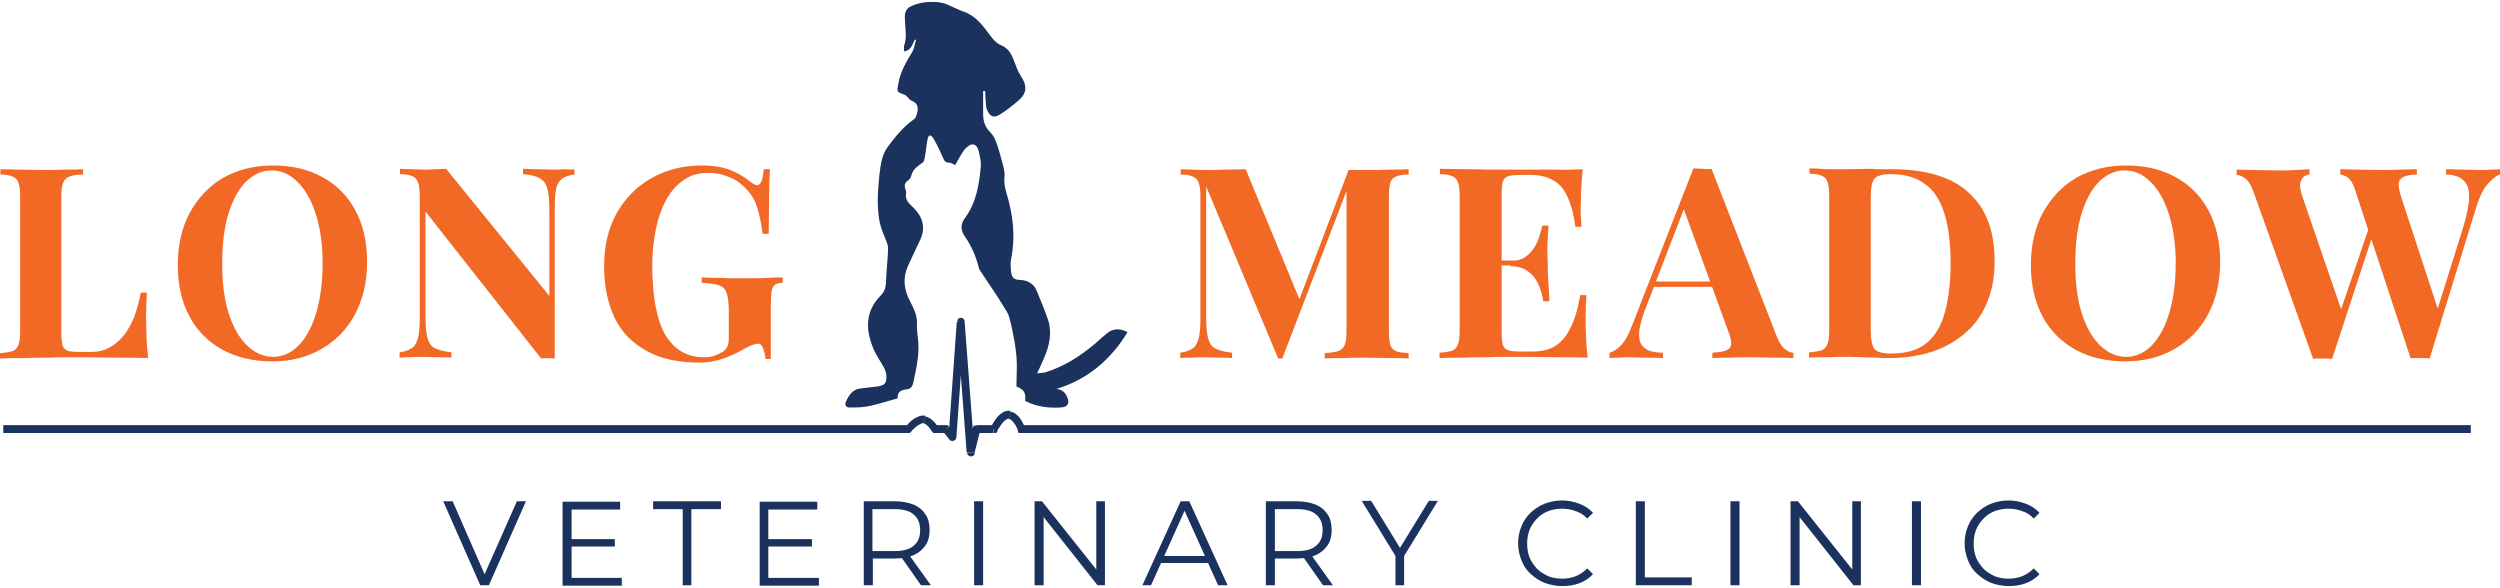 <svg width="340" height="80" viewBox="0 0 340 80" fill="none" xmlns="http://www.w3.org/2000/svg">
<g clip-path="url(#clip0_7_122)">
<path d="M65.314 79.594L60.277 68.176H61.564L66.265 78.922H65.537L70.295 68.176H71.526L66.489 79.594H65.314ZM77.57 73.325H83.615V74.333H77.57V73.325ZM77.682 78.586H84.566V79.65H76.507V68.232H84.342V69.296H77.738V78.586H77.682ZM92.849 79.594V69.24H88.82V68.176H98.054V69.24H94.025V79.594H92.849ZM104.379 73.325H110.423V74.333H104.379V73.325ZM104.491 78.586H111.374V79.65H103.315V68.232H111.151V69.296H104.491V78.586ZM117.475 79.594V68.176H121.728C122.68 68.176 123.519 68.344 124.247 68.624C124.919 68.904 125.478 69.352 125.87 69.967C126.262 70.527 126.43 71.254 126.43 72.094C126.43 72.877 126.262 73.605 125.87 74.165C125.478 74.724 124.974 75.172 124.247 75.508C123.575 75.788 122.736 75.956 121.728 75.956H118.147L118.706 75.396V79.594H117.475ZM125.254 79.594L122.344 75.452H123.631L126.598 79.594H125.254ZM118.65 75.508L118.091 74.948H121.672C122.792 74.948 123.687 74.724 124.247 74.221C124.863 73.717 125.142 73.045 125.142 72.094C125.142 71.198 124.863 70.471 124.247 69.967C123.687 69.463 122.792 69.24 121.672 69.24H118.091L118.65 68.68V75.508ZM132.474 68.176H133.705V79.594H132.474V68.176ZM140.701 79.594V68.176H141.709L149.6 78.082H149.096V68.176H150.272V79.594H149.264L141.429 69.687H141.933V79.594H140.701ZM155.365 79.594L160.57 68.176H161.745L166.95 79.594H165.663L160.849 68.904H161.353L156.54 79.594H155.365ZM157.435 76.571L157.771 75.62H164.431L164.767 76.571H157.435ZM172.155 79.594V68.176H176.408C177.36 68.176 178.199 68.344 178.927 68.624C179.598 68.904 180.158 69.352 180.55 69.967C180.942 70.527 181.109 71.254 181.109 72.094C181.109 72.877 180.942 73.605 180.55 74.165C180.158 74.724 179.654 75.172 178.927 75.508C178.255 75.788 177.416 75.956 176.408 75.956H172.826L173.386 75.396V79.594H172.155ZM179.934 79.594L177.024 75.452H178.311L181.277 79.594H179.934ZM173.386 75.508L172.826 74.948H176.408C177.528 74.948 178.423 74.724 178.983 74.221C179.598 73.717 179.878 73.045 179.878 72.094C179.878 71.198 179.598 70.471 178.983 69.967C178.423 69.463 177.528 69.24 176.408 69.24H172.826L173.386 68.68V75.508ZM189.784 79.594V75.34L190.064 76.068L185.195 68.12H186.482L190.736 75.06H190.064L194.318 68.12H195.549L190.68 76.068L190.96 75.34V79.594H189.784Z" fill="#1A325D"/>
<path d="M212.451 79.705C211.612 79.705 210.772 79.537 210.044 79.258C209.317 78.978 208.701 78.53 208.142 78.026C207.582 77.523 207.19 76.907 206.91 76.18C206.63 75.452 206.463 74.724 206.463 73.885C206.463 73.045 206.63 72.262 206.91 71.59C207.19 70.863 207.638 70.247 208.142 69.743C208.701 69.24 209.317 68.792 210.044 68.512C210.772 68.232 211.556 68.064 212.451 68.064C213.291 68.064 214.074 68.232 214.802 68.512C215.529 68.792 216.145 69.184 216.649 69.743L215.865 70.527C215.417 70.023 214.858 69.687 214.298 69.519C213.738 69.296 213.123 69.184 212.451 69.184C211.779 69.184 211.108 69.296 210.548 69.519C209.988 69.743 209.429 70.079 209.037 70.527C208.589 70.975 208.254 71.478 208.03 72.038C207.806 72.598 207.694 73.213 207.694 73.941C207.694 74.612 207.806 75.284 208.03 75.844C208.254 76.403 208.645 76.907 209.037 77.355C209.485 77.803 209.988 78.082 210.548 78.362C211.108 78.586 211.779 78.698 212.451 78.698C213.123 78.698 213.738 78.586 214.298 78.362C214.858 78.138 215.361 77.803 215.865 77.299L216.649 78.082C216.145 78.642 215.529 79.034 214.802 79.314C214.074 79.594 213.291 79.705 212.451 79.705ZM222.469 79.594V68.176H223.7V78.53H230.081V79.594H222.469ZM235.342 68.176H236.573V79.594H235.342V68.176ZM243.513 79.594V68.176H244.52L252.412 78.082H251.908V68.176H253.083V79.594H252.076L244.24 69.687H244.744V79.594H243.513ZM260.023 68.176H261.254V79.594H260.023V68.176ZM273.175 79.705C272.336 79.705 271.496 79.537 270.769 79.258C270.041 78.978 269.426 78.53 268.866 78.026C268.306 77.523 267.914 76.907 267.635 76.18C267.355 75.452 267.187 74.724 267.187 73.885C267.187 73.045 267.355 72.262 267.635 71.59C267.914 70.863 268.362 70.247 268.866 69.743C269.426 69.24 270.041 68.792 270.769 68.512C271.496 68.232 272.28 68.064 273.175 68.064C274.015 68.064 274.798 68.232 275.526 68.512C276.253 68.792 276.869 69.184 277.373 69.743L276.589 70.527C276.142 70.023 275.582 69.687 275.022 69.519C274.463 69.296 273.847 69.184 273.175 69.184C272.504 69.184 271.832 69.296 271.272 69.519C270.713 69.743 270.153 70.079 269.761 70.527C269.314 70.975 268.978 71.478 268.754 72.038C268.53 72.598 268.418 73.213 268.418 73.941C268.418 74.612 268.53 75.284 268.754 75.844C268.978 76.403 269.37 76.907 269.761 77.355C270.209 77.803 270.713 78.082 271.272 78.362C271.832 78.586 272.504 78.698 273.175 78.698C273.847 78.698 274.463 78.586 275.022 78.362C275.582 78.138 276.086 77.803 276.589 77.299L277.373 78.082C276.869 78.642 276.253 79.034 275.526 79.314C274.798 79.594 274.015 79.705 273.175 79.705Z" fill="#1A325D"/>
<path d="M138.239 52.561C139.302 53.009 139.526 53.401 139.414 54.52C140.925 55.304 142.548 55.528 144.283 55.416C145.235 55.36 145.514 54.856 145.123 53.961C144.843 53.345 144.395 52.953 143.667 52.897C147.921 51.61 151.055 48.923 153.35 45.174C152.286 44.614 151.391 44.67 150.607 45.286C150.048 45.733 149.488 46.237 148.928 46.741C146.914 48.42 144.787 49.819 142.268 50.603C141.933 50.715 141.597 50.715 141.037 50.77C141.429 49.987 141.709 49.371 141.988 48.7C142.716 47.021 143.108 45.286 142.548 43.551C142.1 42.208 141.541 40.864 140.981 39.521C140.589 38.57 139.75 38.122 138.742 38.066C137.959 38.066 137.623 37.786 137.511 37.003C137.455 36.387 137.399 35.771 137.511 35.212C138.127 32.189 137.791 29.279 136.895 26.313C136.672 25.529 136.504 24.802 136.616 24.018C136.672 23.57 136.56 23.067 136.448 22.619C136.168 21.556 135.888 20.436 135.496 19.373C135.328 18.925 135.105 18.422 134.713 18.03C133.985 17.302 133.705 16.519 133.705 15.511V12.377H133.985C133.985 12.993 134.041 13.608 134.097 14.224C134.097 14.504 134.153 14.784 134.265 15.008C134.657 15.903 135.216 16.071 136 15.567C136.895 15.008 137.735 14.336 138.519 13.664C139.694 12.657 139.694 11.649 138.854 10.362C138.407 9.691 138.127 8.851 137.847 8.124C137.511 7.228 137.063 6.5 136.056 6.109C135.496 5.885 135.049 5.325 134.657 4.821C133.761 3.59 132.866 2.359 131.355 1.687C131.019 1.575 130.683 1.463 130.347 1.296C129.788 1.072 129.284 0.792 128.724 0.568C128.333 0.4 127.885 0.344 127.493 0.288C126.15 0.176 124.863 0.344 123.687 0.96C123.463 1.072 123.24 1.407 123.128 1.687C123.016 2.079 123.072 2.471 123.072 2.807C123.128 3.926 123.351 5.101 122.96 6.221C122.904 6.445 122.96 6.668 122.96 7.004C123.967 6.836 124.079 5.997 124.415 5.381C124.471 5.381 124.527 5.437 124.583 5.437C124.415 5.941 124.359 6.5 124.135 6.948C123.295 8.347 122.456 9.691 122.176 11.37C121.952 12.545 121.952 12.489 123.016 12.881C123.351 12.993 123.575 13.496 123.911 13.664C124.974 14.056 124.919 14.84 124.639 15.679C124.583 15.903 124.415 16.183 124.191 16.295C122.792 17.302 121.728 18.645 120.721 19.989C119.937 21.052 119.77 22.395 119.602 23.738C119.378 25.921 119.21 28.16 119.658 30.343C119.881 31.294 120.329 32.189 120.665 33.141C120.777 33.421 120.777 33.7 120.777 33.98C120.721 35.38 120.553 36.835 120.497 38.234C120.497 39.017 120.329 39.633 119.77 40.193C117.587 42.431 117.699 44.95 118.874 47.636C119.266 48.476 119.826 49.259 120.273 50.099C120.441 50.435 120.553 50.826 120.553 51.162C120.553 52.17 120.329 52.394 119.322 52.561C118.538 52.673 117.755 52.729 116.971 52.841C115.964 52.953 115.46 53.737 115.068 54.576C114.844 55.024 115.012 55.472 115.628 55.416C116.523 55.416 117.475 55.416 118.37 55.192C119.602 54.912 120.833 54.52 122.064 54.184C122.064 53.401 122.344 53.065 123.295 52.953C123.855 52.897 124.079 52.561 124.191 52.114C124.639 49.987 125.142 47.916 124.807 45.733C124.751 45.23 124.695 44.67 124.695 44.166C124.807 42.935 124.247 41.928 123.743 40.92C122.96 39.409 122.736 37.842 123.463 36.219C124.023 35.044 124.527 33.868 125.142 32.637C126.038 30.734 125.31 29.223 124.023 28.048C123.463 27.544 123.072 27.04 123.239 26.257C123.239 26.145 123.24 25.977 123.184 25.865C122.96 25.305 122.96 24.914 123.519 24.522C123.743 24.354 123.911 24.074 123.967 23.794C124.191 22.955 124.863 22.563 125.478 22.115C125.646 22.003 125.702 21.724 125.758 21.5C125.926 20.66 125.982 19.765 126.15 18.925C126.262 18.31 126.598 18.254 126.933 18.813C127.437 19.653 127.829 20.492 128.221 21.388C128.388 21.779 128.5 22.115 129.06 22.115C129.34 22.115 129.62 22.339 129.9 22.451C130.235 21.835 130.571 21.276 130.907 20.716C131.075 20.492 131.243 20.212 131.467 20.044C132.194 19.373 132.81 19.541 133.09 20.492C133.258 21.276 133.481 22.059 133.37 22.843C133.146 25.194 132.754 27.544 131.299 29.559C130.627 30.454 130.571 31.238 131.243 32.189C132.138 33.477 132.754 34.932 133.146 36.499C133.202 36.723 133.426 36.947 133.537 37.17C134.713 38.905 135.888 40.64 136.951 42.431C137.287 42.991 137.399 43.719 137.567 44.39C137.847 45.733 138.127 47.077 138.239 48.476C138.351 49.819 138.239 51.162 138.239 52.561Z" fill="#1A325D"/>
<path d="M11.305 23.011V23.738C10.466 23.738 9.85 23.85 9.402 24.018C9.011 24.186 8.731 24.466 8.563 24.914C8.395 25.305 8.339 25.977 8.339 26.872V45.286C8.339 46.013 8.395 46.573 8.507 46.965C8.619 47.3 8.843 47.58 9.179 47.692C9.514 47.804 10.018 47.86 10.69 47.86H12.481C13.32 47.86 14.104 47.692 14.831 47.3C15.559 46.909 16.23 46.349 16.79 45.678C17.35 44.95 17.854 44.11 18.245 43.103C18.637 42.096 18.917 41.032 19.141 39.801H19.98C19.924 40.64 19.868 41.704 19.868 42.991C19.868 43.551 19.868 44.334 19.924 45.398C19.924 46.461 20.036 47.58 20.148 48.7C18.917 48.644 17.518 48.644 15.951 48.644C14.383 48.644 13.04 48.588 11.809 48.588H9.458C8.507 48.588 7.5 48.588 6.436 48.644C5.373 48.644 4.253 48.644 3.134 48.7C2.015 48.7 0.951 48.7 0 48.756V48.028C0.784 47.972 1.343 47.86 1.735 47.748C2.127 47.58 2.351 47.3 2.519 46.853C2.686 46.405 2.742 45.789 2.742 44.894V26.872C2.742 25.977 2.686 25.305 2.519 24.914C2.407 24.466 2.127 24.186 1.735 24.018C1.343 23.85 0.784 23.738 0.056 23.738V23.011C0.672 23.011 1.455 23.067 2.463 23.067C3.526 23.067 4.589 23.123 5.765 23.123C6.828 23.123 7.891 23.123 8.899 23.067C9.794 23.067 10.634 23.067 11.305 23.011ZM37.106 22.507C39.681 22.507 41.919 23.011 43.822 24.074C45.781 25.137 47.236 26.593 48.3 28.552C49.363 30.51 49.923 32.861 49.923 35.603C49.923 38.346 49.363 40.696 48.3 42.711C47.236 44.726 45.669 46.349 43.71 47.468C41.751 48.588 39.569 49.147 37.05 49.147C34.532 49.147 32.237 48.644 30.278 47.58C28.375 46.517 26.864 45.062 25.801 43.103C24.737 41.144 24.178 38.794 24.178 36.051C24.178 33.309 24.737 30.958 25.801 28.943C26.92 26.928 28.431 25.305 30.334 24.186C32.349 23.067 34.588 22.507 37.106 22.507ZM36.938 23.179C35.595 23.179 34.42 23.738 33.356 24.802C32.349 25.865 31.565 27.376 31.006 29.279C30.446 31.182 30.222 33.421 30.222 35.939C30.222 38.458 30.502 40.752 31.118 42.655C31.733 44.558 32.573 46.013 33.636 47.021C34.7 48.028 35.875 48.532 37.162 48.532C38.449 48.532 39.681 47.972 40.688 46.909C41.696 45.845 42.479 44.334 43.039 42.431C43.598 40.472 43.878 38.29 43.878 35.771C43.878 33.253 43.542 30.958 42.927 29.055C42.311 27.152 41.472 25.697 40.408 24.69C39.401 23.682 38.225 23.179 36.938 23.179ZM78.13 23.011V23.738C77.347 23.85 76.787 24.018 76.395 24.354C76.003 24.634 75.724 25.137 75.612 25.753C75.5 26.425 75.444 27.32 75.444 28.496V48.756C75.164 48.756 74.828 48.7 74.548 48.7C74.268 48.7 73.933 48.7 73.597 48.756L57.87 28.775V42.711C57.87 44.054 57.926 45.062 58.094 45.789C58.262 46.517 58.542 47.021 59.045 47.3C59.549 47.58 60.333 47.804 61.396 47.916V48.644C60.948 48.588 60.333 48.588 59.605 48.588C58.877 48.588 58.15 48.532 57.478 48.532C56.919 48.532 56.359 48.532 55.799 48.588C55.239 48.588 54.736 48.588 54.344 48.644V47.916C55.128 47.804 55.687 47.58 56.079 47.3C56.471 47.021 56.695 46.517 56.862 45.901C57.03 45.23 57.086 44.278 57.086 43.159V26.817C57.086 25.921 57.03 25.25 56.862 24.858C56.751 24.41 56.471 24.13 56.079 23.962C55.687 23.794 55.128 23.682 54.4 23.682V22.955C54.792 22.955 55.295 23.011 55.855 23.011C56.415 23.011 57.03 23.067 57.534 23.067C58.094 23.067 58.654 23.067 59.213 23.011C59.773 23.011 60.221 22.955 60.668 22.955L74.716 40.249V28.887C74.716 27.544 74.66 26.537 74.492 25.865C74.324 25.137 74.044 24.634 73.485 24.298C72.981 23.962 72.254 23.794 71.134 23.682V22.955C71.582 22.955 72.198 23.011 72.925 23.011C73.653 23.011 74.38 23.067 75.052 23.067C75.612 23.067 76.227 23.067 76.731 23.011C77.29 23.067 77.738 23.067 78.13 23.011ZM95.424 22.507C97.047 22.507 98.39 22.731 99.454 23.179C100.517 23.626 101.412 24.186 102.252 24.858C102.532 25.082 102.812 25.194 102.979 25.194C103.427 25.194 103.763 24.466 103.875 23.011H104.714C104.658 23.962 104.602 25.082 104.602 26.481C104.602 27.88 104.546 29.615 104.546 31.798H103.707C103.539 30.343 103.259 29.111 102.923 28.048C102.588 26.984 101.916 26.033 101.021 25.25C100.461 24.69 99.733 24.242 98.838 23.962C97.998 23.626 97.159 23.515 96.263 23.515C94.92 23.515 93.801 23.85 92.849 24.578C91.898 25.25 91.114 26.201 90.499 27.376C89.883 28.552 89.435 29.895 89.156 31.406C88.876 32.861 88.708 34.428 88.708 35.995C88.708 40.361 89.323 43.551 90.499 45.566C91.73 47.58 93.465 48.588 95.704 48.588C96.263 48.588 96.767 48.532 97.215 48.364C97.662 48.196 97.998 48.028 98.278 47.86C98.614 47.636 98.838 47.356 98.95 47.077C99.062 46.797 99.118 46.405 99.118 45.957V42.375C99.118 41.256 99.006 40.416 98.838 39.913C98.67 39.353 98.334 38.961 97.775 38.794C97.215 38.626 96.487 38.514 95.424 38.458V37.73C95.928 37.73 96.543 37.786 97.215 37.786C97.942 37.786 98.67 37.786 99.454 37.842H101.58C102.588 37.842 103.539 37.842 104.379 37.786C105.218 37.73 105.89 37.73 106.449 37.73V38.458C106.002 38.458 105.61 38.57 105.386 38.737C105.162 38.905 104.994 39.185 104.938 39.633C104.882 40.081 104.826 40.752 104.826 41.648V48.812H104.099C104.099 48.42 103.987 47.972 103.819 47.468C103.651 46.965 103.427 46.741 103.035 46.741C102.867 46.741 102.644 46.797 102.364 46.909C102.084 46.965 101.692 47.189 101.077 47.524C100.181 48.028 99.23 48.476 98.222 48.812C97.215 49.147 96.207 49.315 95.088 49.315C92.29 49.315 89.883 48.812 87.98 47.748C86.021 46.685 84.566 45.23 83.615 43.271C82.663 41.312 82.16 38.961 82.16 36.219C82.16 33.477 82.719 31.07 83.839 29.055C84.958 27.04 86.525 25.417 88.484 24.298C90.611 23.067 92.905 22.507 95.424 22.507Z" fill="#F16924"/>
<path d="M191.575 23.011V23.738C190.792 23.738 190.232 23.85 189.84 24.018C189.449 24.186 189.169 24.466 189.057 24.914C188.945 25.305 188.889 25.977 188.889 26.872V44.894C188.889 45.789 188.945 46.405 189.057 46.853C189.225 47.3 189.449 47.58 189.84 47.748C190.232 47.916 190.792 47.972 191.575 48.028V48.756C190.904 48.7 190.064 48.7 189.001 48.7C187.993 48.7 186.93 48.644 185.867 48.644C184.691 48.644 183.628 48.644 182.621 48.7C181.613 48.7 180.774 48.7 180.158 48.756V48.028C180.998 47.972 181.613 47.86 182.005 47.748C182.453 47.58 182.733 47.3 182.9 46.853C183.068 46.405 183.124 45.789 183.124 44.894V25.25H183.404L174.393 48.756H173.834L164.04 25.361V42.767C164.04 44.11 164.095 45.118 164.263 45.845C164.431 46.573 164.711 47.077 165.215 47.356C165.719 47.636 166.502 47.86 167.565 47.972V48.7C167.118 48.644 166.502 48.644 165.774 48.644C165.047 48.644 164.319 48.588 163.648 48.588C163.088 48.588 162.528 48.588 161.969 48.644C161.409 48.644 160.905 48.644 160.514 48.7V47.972C161.297 47.86 161.857 47.636 162.249 47.356C162.64 47.077 162.864 46.573 163.032 45.957C163.2 45.286 163.256 44.334 163.256 43.215V26.872C163.256 25.977 163.2 25.305 163.032 24.914C162.92 24.466 162.64 24.186 162.249 24.018C161.857 23.85 161.297 23.738 160.57 23.738V23.011C160.961 23.011 161.465 23.067 162.025 23.067C162.584 23.067 163.2 23.123 163.704 23.123C164.767 23.123 165.774 23.123 166.726 23.067C167.733 23.067 168.629 23.011 169.412 23.011L177.024 41.424L176.128 42.264L183.404 23.123H185.979C187.042 23.123 188.105 23.123 189.113 23.067C190.008 23.067 190.904 23.067 191.575 23.011ZM215.249 23.011C215.137 24.074 215.081 25.082 215.026 26.089C215.026 27.096 214.97 27.824 214.97 28.384C214.97 28.887 214.97 29.335 215.026 29.783C215.026 30.23 215.081 30.566 215.081 30.846H214.242C214.018 29.055 213.626 27.712 213.123 26.649C212.619 25.585 211.947 24.858 211.108 24.466C210.324 24.018 209.373 23.794 208.254 23.794H206.742C206.015 23.794 205.511 23.85 205.119 23.962C204.784 24.074 204.504 24.298 204.392 24.69C204.28 25.026 204.224 25.585 204.224 26.369V45.23C204.224 45.957 204.28 46.517 204.392 46.909C204.504 47.245 204.728 47.524 205.119 47.636C205.455 47.748 206.015 47.804 206.742 47.804H208.533C209.597 47.804 210.604 47.58 211.388 47.133C212.227 46.629 212.955 45.845 213.514 44.726C214.13 43.607 214.578 42.04 214.914 40.137H215.753C215.697 40.92 215.641 41.928 215.641 43.159C215.641 43.719 215.641 44.502 215.697 45.51C215.697 46.517 215.809 47.58 215.921 48.644C214.69 48.588 213.291 48.588 211.723 48.588C210.156 48.588 208.813 48.532 207.582 48.532H205.231C204.28 48.532 203.272 48.532 202.209 48.588C201.146 48.588 200.026 48.588 198.907 48.644C197.788 48.644 196.724 48.644 195.773 48.7V47.972C196.556 47.916 197.116 47.804 197.508 47.692C197.9 47.524 198.123 47.245 198.291 46.797C198.459 46.349 198.515 45.733 198.515 44.838V26.817C198.515 25.921 198.459 25.25 198.291 24.858C198.179 24.41 197.9 24.13 197.508 23.962C197.116 23.794 196.556 23.682 195.829 23.682V22.955C196.836 22.955 197.9 23.011 198.963 23.011C200.082 23.011 201.202 23.011 202.265 23.067H211.388C212.843 23.123 214.13 23.067 215.249 23.011ZM209.541 35.435V36.107H203.16V35.435H209.541ZM210.604 30.678C210.492 32.078 210.436 33.085 210.436 33.812C210.436 34.54 210.492 35.212 210.492 35.827C210.492 36.443 210.492 37.114 210.548 37.842C210.604 38.57 210.66 39.633 210.716 40.976H209.877C209.765 40.137 209.541 39.353 209.205 38.626C208.869 37.898 208.421 37.338 207.806 36.891C207.19 36.443 206.407 36.219 205.455 36.219V35.491C206.183 35.491 206.798 35.324 207.302 35.044C207.806 34.708 208.198 34.316 208.533 33.868C208.869 33.365 209.149 32.805 209.317 32.245C209.485 31.686 209.653 31.182 209.765 30.678H210.604ZM232.767 22.955L241.61 45.678C241.946 46.573 242.337 47.133 242.729 47.468C243.177 47.804 243.569 47.972 243.905 47.972V48.7C243.177 48.644 242.337 48.644 241.33 48.644C240.379 48.644 239.371 48.588 238.364 48.588C237.244 48.588 236.181 48.588 235.23 48.644C234.222 48.644 233.439 48.644 232.879 48.7V47.972C234.11 47.916 234.894 47.692 235.23 47.356C235.565 46.965 235.509 46.181 235.006 44.95L228.849 28.048L229.521 27.096L223.98 41.48C223.421 42.823 223.141 43.886 222.973 44.726C222.861 45.566 222.917 46.237 223.141 46.685C223.365 47.133 223.756 47.468 224.26 47.692C224.82 47.86 225.435 47.972 226.163 47.972V48.7C225.379 48.644 224.596 48.644 223.868 48.644C223.141 48.644 222.413 48.588 221.63 48.588C221.07 48.588 220.566 48.588 220.119 48.644C219.671 48.644 219.223 48.644 218.887 48.7V47.972C219.391 47.86 219.895 47.524 220.454 46.965C221.014 46.405 221.518 45.454 222.021 44.11L230.305 22.899C230.696 22.899 231.088 22.955 231.536 22.955C231.928 23.011 232.375 23.011 232.767 22.955ZM235.286 38.29V39.017H224.484L224.82 38.29H235.286ZM257.169 23.011C261.926 23.011 265.508 24.074 267.802 26.257C270.153 28.384 271.272 31.518 271.272 35.547C271.272 38.178 270.713 40.472 269.593 42.487C268.474 44.446 266.795 45.957 264.612 47.077C262.486 48.14 259.855 48.7 256.833 48.7C256.441 48.7 255.937 48.7 255.322 48.644C254.706 48.644 254.035 48.588 253.363 48.588C252.691 48.588 252.076 48.532 251.572 48.532C250.509 48.532 249.445 48.532 248.438 48.588C247.43 48.588 246.591 48.588 246.031 48.644V47.916C246.815 47.86 247.374 47.748 247.766 47.636C248.158 47.468 248.382 47.189 248.55 46.741C248.718 46.293 248.774 45.677 248.774 44.782V26.761C248.774 25.865 248.718 25.194 248.55 24.802C248.438 24.354 248.158 24.074 247.766 23.906C247.374 23.738 246.815 23.626 246.087 23.626V22.899C246.703 22.899 247.486 22.955 248.494 23.011H251.572C252.467 23.011 253.419 22.955 254.538 22.955C255.49 23.067 256.441 23.011 257.169 23.011ZM257.113 23.682C255.993 23.682 255.266 23.906 254.93 24.298C254.594 24.69 254.426 25.529 254.426 26.817V44.95C254.426 46.181 254.594 47.021 254.93 47.468C255.266 47.86 256.049 48.084 257.169 48.084C259.184 48.084 260.807 47.636 261.982 46.685C263.157 45.733 263.997 44.334 264.5 42.487C265.004 40.64 265.284 38.402 265.284 35.771C265.284 33.141 265.004 30.846 264.444 29.055C263.885 27.264 263.045 25.921 261.87 25.082C260.639 24.13 259.072 23.682 257.113 23.682ZM289.126 22.507C291.7 22.507 293.939 23.011 295.842 24.074C297.801 25.137 299.256 26.593 300.319 28.552C301.383 30.51 301.942 32.861 301.942 35.603C301.942 38.346 301.383 40.696 300.319 42.711C299.256 44.726 297.689 46.349 295.73 47.468C293.771 48.588 291.588 49.147 289.07 49.147C286.551 49.147 284.257 48.644 282.298 47.58C280.395 46.517 278.884 45.062 277.821 43.103C276.757 41.144 276.198 38.794 276.198 36.051C276.198 33.309 276.757 30.958 277.821 28.943C278.94 26.928 280.451 25.305 282.354 24.186C284.369 23.067 286.607 22.507 289.126 22.507ZM288.958 23.179C287.615 23.179 286.439 23.738 285.376 24.802C284.369 25.865 283.585 27.376 283.026 29.279C282.466 31.182 282.242 33.421 282.242 35.939C282.242 38.458 282.522 40.752 283.137 42.655C283.753 44.558 284.593 46.013 285.656 47.021C286.719 48.028 287.895 48.532 289.182 48.532C290.469 48.532 291.7 47.972 292.708 46.909C293.715 45.845 294.499 44.334 295.058 42.431C295.618 40.472 295.898 38.29 295.898 35.771C295.898 33.253 295.562 30.958 294.947 29.055C294.331 27.152 293.491 25.697 292.428 24.69C291.421 23.682 290.245 23.179 288.958 23.179ZM340 23.011V23.738C339.44 23.906 338.937 24.354 338.321 25.026C337.761 25.641 337.258 26.649 336.81 28.048L330.43 48.756C330.262 48.756 330.038 48.7 329.814 48.7H328.471C328.247 48.7 328.023 48.7 327.855 48.756L320.244 25.697C320.02 24.97 319.684 24.466 319.348 24.186C319.012 23.906 318.621 23.794 318.285 23.738V23.011C318.956 23.011 319.74 23.067 320.691 23.067C321.643 23.067 322.538 23.123 323.49 23.123C324.553 23.123 325.56 23.123 326.456 23.067C327.407 23.067 328.135 23.011 328.695 23.011V23.738C327.967 23.738 327.407 23.85 326.96 24.018C326.568 24.186 326.288 24.466 326.232 24.858C326.176 25.25 326.288 25.921 326.568 26.817L331.717 42.543L330.877 44.054L334.963 31.014C335.523 29.167 335.802 27.712 335.802 26.705C335.802 25.641 335.523 24.914 334.963 24.466C334.403 24.018 333.676 23.738 332.668 23.738V23.011C333.508 23.011 334.291 23.067 335.019 23.067C335.746 23.067 336.474 23.123 337.202 23.123C337.761 23.123 338.265 23.123 338.713 23.067C339.216 23.067 339.608 23.067 340 23.011ZM314.087 23.011V23.738C313.584 23.794 313.248 24.018 313.08 24.298C312.912 24.578 312.8 24.914 312.8 25.361C312.856 25.809 312.968 26.257 313.136 26.761L318.677 42.879L317.669 44.166L322.314 30.566L322.818 31.574L317.165 48.812C316.998 48.812 316.774 48.756 316.55 48.756H315.207C314.983 48.756 314.759 48.756 314.591 48.812L306.476 26.089C306.14 25.194 305.804 24.578 305.356 24.298C304.965 23.962 304.573 23.794 304.181 23.794V23.067C304.909 23.067 305.748 23.123 306.756 23.123C307.763 23.123 308.714 23.179 309.61 23.179C310.561 23.179 311.457 23.179 312.184 23.123C312.968 23.067 313.584 23.067 314.087 23.011Z" fill="#F16924"/>
<path d="M138.91 58.382L138.407 58.55L138.519 58.886H138.91V58.382ZM123.519 58.382V58.886H123.743L123.911 58.718L123.519 58.382ZM130.683 43.775L131.187 43.719C131.187 43.439 130.963 43.215 130.683 43.215C130.403 43.215 130.179 43.439 130.179 43.719L130.683 43.775ZM132.026 61.516L131.523 61.572C131.523 61.852 131.746 62.02 132.026 62.076C132.306 62.076 132.53 61.908 132.586 61.684L132.026 61.516ZM129.508 59.445L129.116 59.781C129.228 59.949 129.452 60.005 129.676 59.949C129.9 59.893 130.012 59.725 130.067 59.501L129.508 59.445ZM128.668 58.382L129.06 58.046L128.892 57.822H128.612V58.382H128.668ZM127.213 58.382L126.765 58.662L126.933 58.886H127.213V58.382ZM135.16 58.382V58.886H135.496L135.664 58.606L135.16 58.382ZM132.81 58.382V57.878H132.418L132.306 58.27L132.81 58.382ZM138.91 58.886H336.026V57.822H138.91V58.886ZM0.448 58.886H123.519V57.822H0.448V58.886ZM130.123 43.775L131.467 61.516L132.53 61.46L131.187 43.719L130.123 43.775ZM130.067 59.501L131.187 43.831L130.123 43.775L129.004 59.445L130.067 59.501ZM128.277 58.718L129.116 59.781L129.956 59.11L129.116 58.046L128.277 58.718ZM127.213 58.886H128.668V57.822H127.213V58.886ZM123.519 58.382L123.911 58.718L123.967 58.662C124.023 58.606 124.023 58.55 124.079 58.494C124.191 58.382 124.359 58.214 124.583 58.046C124.751 57.878 124.974 57.766 125.198 57.654C125.422 57.542 125.534 57.542 125.646 57.542L125.87 56.535C125.478 56.479 125.086 56.535 124.807 56.703C124.471 56.815 124.191 57.039 123.967 57.207C123.743 57.375 123.519 57.598 123.407 57.766L123.239 57.934L123.184 57.99C123.146 58.028 123.258 58.158 123.519 58.382ZM125.646 57.598C125.702 57.598 125.814 57.654 125.982 57.766C126.094 57.878 126.262 57.99 126.374 58.158C126.486 58.27 126.598 58.438 126.653 58.55C126.709 58.606 126.709 58.662 126.709 58.662V58.718L127.157 58.438L127.605 58.158V58.102C127.605 58.046 127.549 57.99 127.493 57.934C127.381 57.822 127.269 57.654 127.157 57.486C126.989 57.319 126.821 57.151 126.598 56.983C126.374 56.815 126.15 56.703 125.87 56.647L125.646 57.598ZM137.231 56.983C137.343 56.983 137.455 57.039 137.623 57.207C137.791 57.375 137.903 57.542 138.071 57.766C138.183 57.99 138.295 58.158 138.351 58.326C138.407 58.382 138.407 58.494 138.407 58.494V58.55L138.91 58.382L139.414 58.214V58.158C139.414 58.102 139.358 58.046 139.302 57.934C139.246 57.766 139.078 57.486 138.966 57.263C138.798 56.983 138.63 56.703 138.351 56.479C138.127 56.255 137.791 56.031 137.399 55.975L137.231 56.983ZM135.16 58.382L135.608 58.606C135.608 58.606 135.608 58.55 135.664 58.55C135.664 58.494 135.72 58.438 135.776 58.326C135.888 58.158 136.056 57.934 136.224 57.654C136.392 57.431 136.616 57.207 136.784 57.095C136.951 56.983 137.119 56.927 137.231 56.927L137.399 55.864C136.951 55.807 136.504 55.975 136.224 56.199C135.888 56.423 135.608 56.703 135.44 56.983C135.216 57.263 135.049 57.542 134.937 57.766C134.881 57.878 134.825 57.934 134.769 58.046C134.769 58.102 134.713 58.102 134.713 58.102C134.675 58.139 134.825 58.233 135.16 58.382ZM132.53 61.628L133.314 58.494L132.306 58.214L131.523 61.348L132.53 61.628ZM132.81 58.886H135.105V57.822H132.81V58.886Z" fill="#1A325D"/>
</g>
<defs>
<clipPath id="clip0_7_122">
<rect width="340" height="79.451" fill="white" transform="translate(0 0.255)"/>
</clipPath>
</defs>
</svg>
